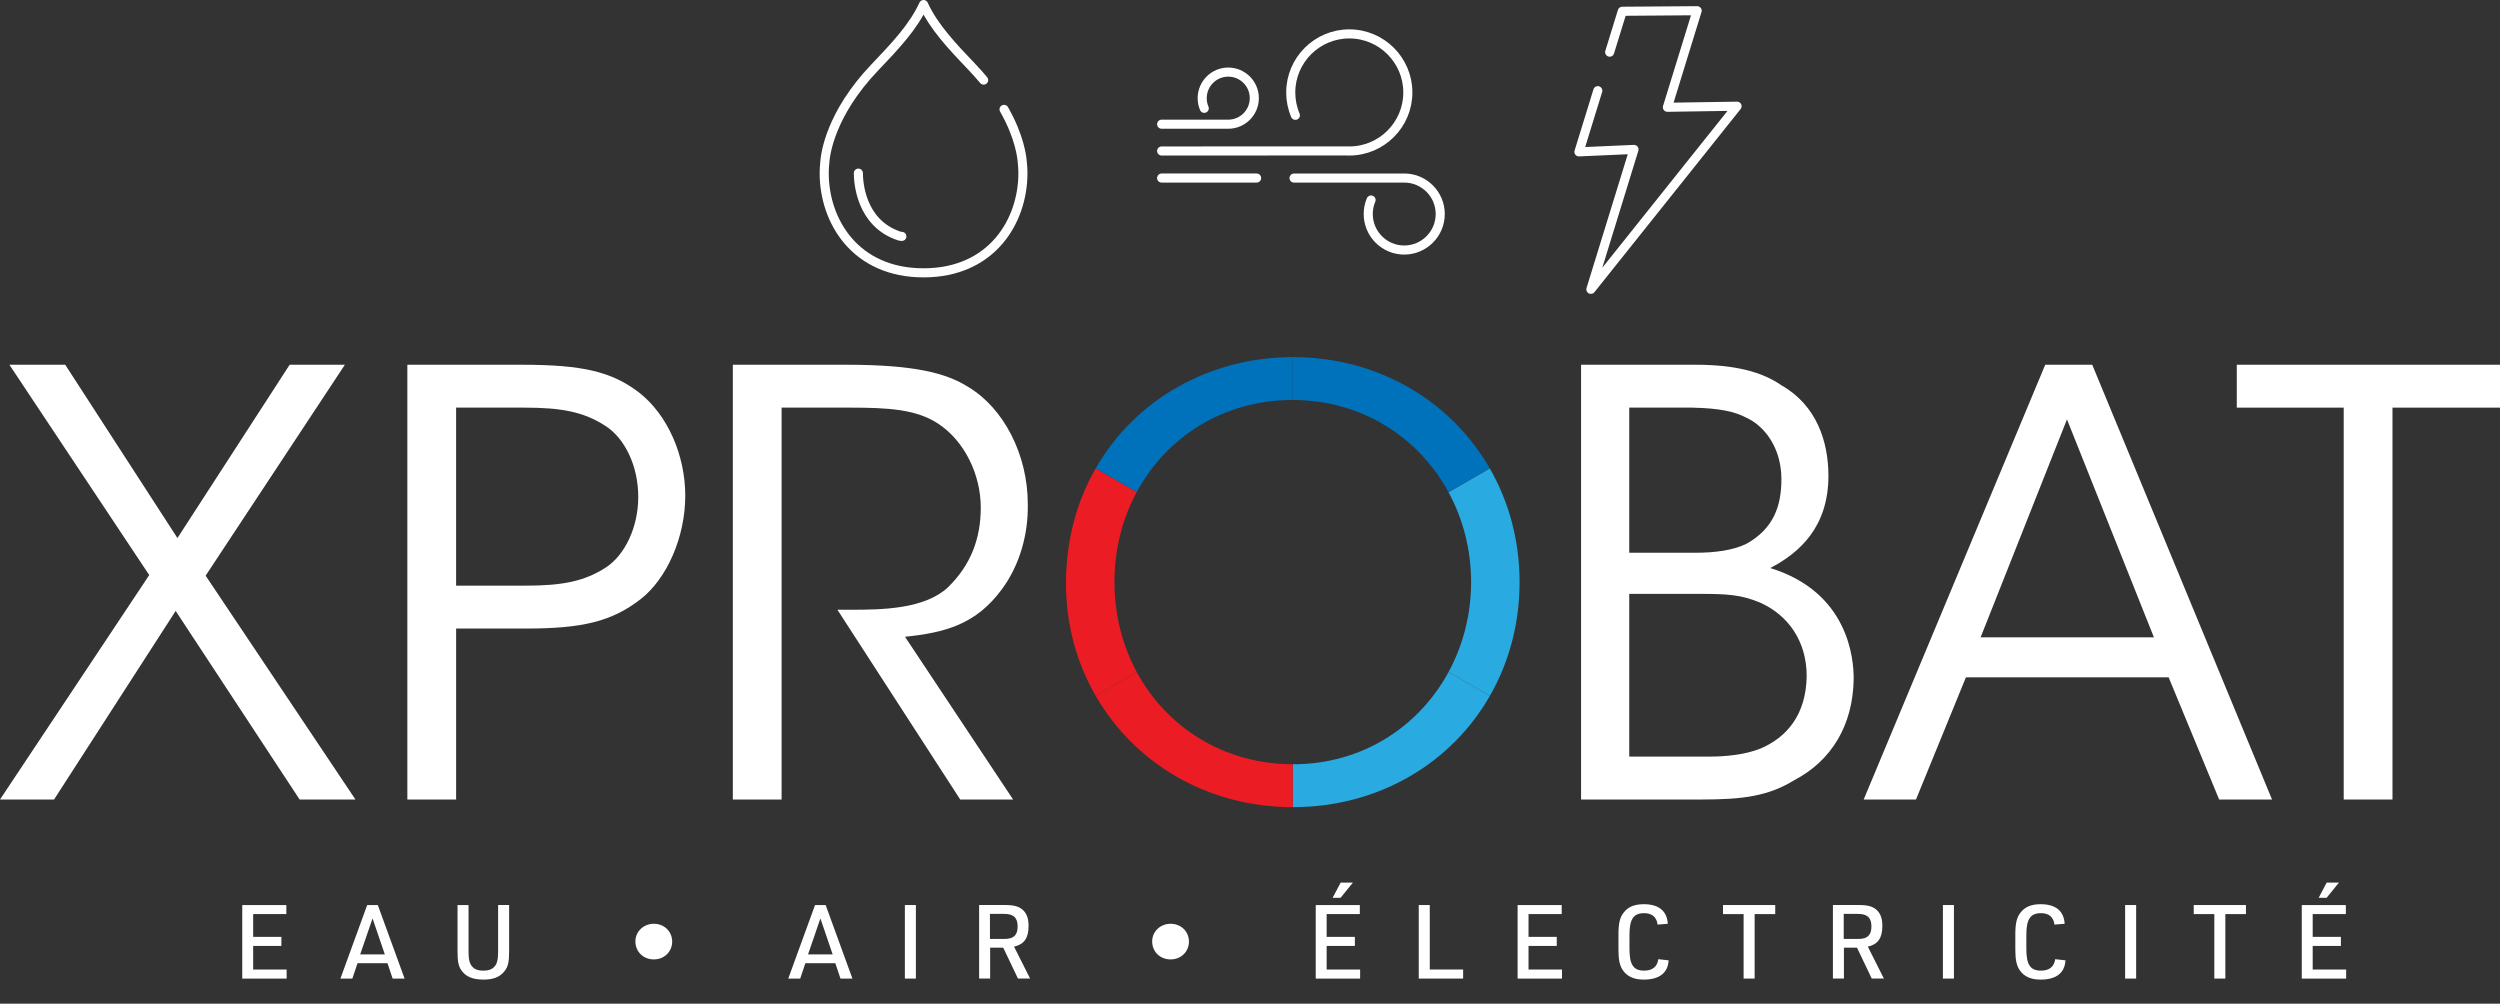 <?xml version="1.0" encoding="UTF-8"?>
<svg id="Calque_2" data-name="Calque 2" xmlns="http://www.w3.org/2000/svg" width="412.611" height="165.655" viewBox="0 0 412.611 165.655">
  <rect x="0" y="0" width="412.611" height="165.655" fill="#333333" stroke="none"/>
  <defs>
    <style>
      .cls-1 {
        fill: none;
        stroke: #fff;
        stroke-linecap: round;
        stroke-linejoin: round;
        stroke-width: 1.5px;
      }

      .cls-2 {
        fill: #0071bb;
      }

      .cls-2, .cls-3, .cls-4, .cls-5 {
        stroke-width: 0px;
      }

      .cls-3 {
        fill: #29aae1;
      }

      .cls-4 {
        fill: #ec1c24;
      }

      .cls-5 {
        fill: #fff;
      }
    </style>
  </defs>
  <g id="Calque_1-2" data-name="Calque 1">
    <path class="cls-5" d="M24.63,94.913L1.552,60.199h9.212l18.521,28.605,18.52-28.605h9.115l-22.981,34.812,24.727,36.945h-9.213l-20.46-31.127-20.073,31.127H0l24.63-37.042Z"/>
    <path class="cls-5" d="M86.14,60.199c10.085,0,14.836,1.163,19.297,4.558,4.752,3.685,7.661,10.375,7.661,17.066,0,6.788-3.007,13.673-7.37,17.066-4.752,3.685-9.6,4.849-18.909,4.849h-11.539v28.218h-8.049V60.199h18.909ZM75.279,96.659h11.442c6.012,0,9.696-.679,13.284-3.006,3.103-2.036,5.334-6.594,5.334-11.637,0-5.139-2.231-9.696-5.431-11.733-3.588-2.327-7.272-3.006-13.382-3.006h-11.248v29.382Z"/>
    <path class="cls-5" d="M120.952,60.199h18.715c11.248,0,16.484,1.357,20.17,3.685,5.817,3.491,9.794,11.151,9.794,19.297.097,4.849-1.261,9.988-4.267,14.06-4.267,5.818-9.406,7.176-16,7.854l17.842,26.86h-8.727l-20.268-31.321h2.328c5.042,0,12.023-.097,15.902-3.685,3.782-3.685,5.431-8.049,5.431-13.188,0-5.334-2.618-10.958-7.079-13.867-3.588-2.327-8.048-2.618-14.545-2.618h-11.249v64.679h-8.048V60.199Z"/>
    <path class="cls-5" d="M260.947,60.199h18.909c6.497,0,10.957,1.163,14.157,3.394,5.818,3.297,7.758,9.309,7.758,14.934,0,8.437-4.752,12.703-9.6,15.224,12.896,3.976,13.77,14.934,13.77,18.23-.098,7.758-3.686,13.576-9.794,16.775-4.267,2.618-8.34,3.2-15.418,3.2h-19.782V60.199ZM268.898,91.229h10.861c3.297,0,6.206-.389,8.435-1.455,4.558-2.522,5.818-6.303,5.818-10.667,0-5.236-2.812-8.824-5.818-10.182-1.842-.97-4.267-1.551-8.921-1.648h-10.376v23.952ZM268.898,124.877h12.994c2.909,0,6.109-.291,8.727-1.358,4.267-1.842,7.467-5.526,7.564-11.927,0-5.818-3.103-10.085-7.66-12.121-3.2-1.357-5.625-1.455-10.085-1.455h-11.54v26.861Z"/>
    <path class="cls-5" d="M316.222,131.955h-8.631l29.964-71.757h7.758l29.673,71.757h-8.727l-8.34-20.169h-33.454l-8.242,20.169ZM341.143,69.216l-14.255,35.976h28.606l-14.352-35.976Z"/>
    <path class="cls-5" d="M386.817,67.277h-17.648v-7.078h43.442v7.078h-17.745v64.679h-8.049v-64.679Z"/>
    <g>
      <path class="cls-5" d="M39.983,149.371h7.275v1.496h-5.474v3.757h4.658v1.496h-4.658v3.893h5.524v1.496h-7.326v-12.137Z"/>
      <path class="cls-5" d="M59.005,158.975l-.85,2.533h-1.973l4.42-12.137h1.751l4.42,12.137h-1.972l-.85-2.533h-4.947ZM61.488,151.581l-2.041,5.932h4.064l-2.022-5.932Z"/>
      <path class="cls-5" d="M77.331,149.371v7.649c0,1.173.102,1.717.373,2.192.426.697,1.02.986,2.074.986,1.105,0,1.751-.34,2.143-1.139.203-.442.289-1.02.289-2.04v-7.649h1.818v7.649c0,1.75-.17,2.533-.748,3.247-.766.986-1.818,1.411-3.502,1.411-1.802,0-2.957-.51-3.688-1.615-.442-.68-.577-1.428-.577-3.042v-7.649h1.818Z"/>
      <path class="cls-5" d="M110.939,155.405c0,1.666-1.309,2.941-3.025,2.941-1.75,0-3.043-1.275-3.043-2.975,0-1.632,1.344-2.907,3.043-2.907,1.717,0,3.025,1.275,3.025,2.94Z"/>
      <path class="cls-5" d="M132.921,158.975l-.85,2.533h-1.973l4.42-12.137h1.75l4.42,12.137h-1.972l-.85-2.533h-4.946ZM135.403,151.581l-2.04,5.932h4.062l-2.022-5.932Z"/>
      <path class="cls-5" d="M149.343,149.371h1.818v12.137h-1.818v-12.137Z"/>
      <path class="cls-5" d="M163.418,161.507h-1.819v-12.137h4.318c1.496,0,2.346.255,2.975.884.595.595.867,1.394.867,2.567,0,2.006-.731,3.042-2.397,3.417l2.651,5.269h-2.006l-2.43-5.1h-2.159v5.1ZM165.849,154.963c1.462,0,2.107-.646,2.107-2.057,0-1.445-.68-2.074-2.209-2.074h-2.363v4.13h2.465Z"/>
      <path class="cls-5" d="M196.228,155.405c0,1.666-1.309,2.941-3.025,2.941-1.751,0-3.043-1.275-3.043-2.975,0-1.632,1.343-2.907,3.043-2.907,1.717,0,3.025,1.275,3.025,2.94Z"/>
      <path class="cls-5" d="M217.156,149.371h7.275v1.496h-5.475v3.757h4.658v1.496h-4.658v3.893h5.525v1.496h-7.326v-12.137ZM221.269,145.665h2.022l-2.04,2.516h-1.309l1.326-2.516Z"/>
      <path class="cls-5" d="M234.156,149.371h1.818v10.641h5.508v1.496h-7.326v-12.137Z"/>
      <path class="cls-5" d="M250.475,149.371h7.275v1.496h-5.474v3.757h4.658v1.496h-4.658v3.893h5.524v1.496h-7.326v-12.137Z"/>
      <path class="cls-5" d="M275.396,158.499c-.119,2.091-1.547,3.179-4.097,3.179-1.614,0-2.702-.493-3.434-1.513-.544-.782-.748-1.734-.748-3.451v-2.533c0-1.853.255-2.856.935-3.655.731-.884,1.752-1.292,3.247-1.292,2.481,0,3.842,1.122,3.96,3.23l-1.682.136c-.153-1.241-.918-1.887-2.228-1.887-1.751,0-2.413.986-2.413,3.587v2.312c0,2.618.662,3.586,2.413,3.586,1.377,0,2.176-.645,2.347-1.887l1.699.187Z"/>
      <path class="cls-5" d="M287.773,150.866h-3.4v-1.496h8.618v1.496h-3.399v10.641h-1.818v-10.641Z"/>
      <path class="cls-5" d="M304.33,161.507h-1.819v-12.137h4.318c1.496,0,2.346.255,2.975.884.595.595.867,1.394.867,2.567,0,2.006-.731,3.042-2.397,3.417l2.651,5.269h-2.006l-2.43-5.1h-2.159v5.1ZM306.761,154.963c1.462,0,2.107-.646,2.107-2.057,0-1.445-.68-2.074-2.209-2.074h-2.363v4.13h2.465Z"/>
      <path class="cls-5" d="M320.667,149.371h1.818v12.137h-1.818v-12.137Z"/>
      <path class="cls-5" d="M340.896,158.499c-.119,2.091-1.547,3.179-4.096,3.179-1.615,0-2.703-.493-3.434-1.513-.545-.782-.748-1.734-.748-3.451v-2.533c0-1.853.254-2.856.935-3.655.731-.884,1.751-1.292,3.247-1.292,2.481,0,3.842,1.122,3.96,3.23l-1.683.136c-.152-1.241-.918-1.887-2.227-1.887-1.751,0-2.414.986-2.414,3.587v2.312c0,2.618.663,3.586,2.414,3.586,1.377,0,2.176-.645,2.346-1.887l1.699.187Z"/>
      <path class="cls-5" d="M350.74,149.371h1.819v12.137h-1.819v-12.137Z"/>
      <path class="cls-5" d="M365.461,150.866h-3.399v-1.496h8.617v1.496h-3.398v10.641h-1.819v-10.641Z"/>
      <path class="cls-5" d="M379.894,149.371h7.275v1.496h-5.473v3.757h4.657v1.496h-4.657v3.893h5.523v1.496h-7.326v-12.137ZM384.007,145.665h2.023l-2.039,2.516h-1.31l1.325-2.516Z"/>
    </g>
    <g>
      <path class="cls-1" d="M162.344,13.22c-.562-.678-1.174-1.368-1.84-2.066-3.338-3.502-6.379-6.69-8.075-10.404-1.696,3.713-4.737,6.902-8.075,10.404-7.349,7.709-8.138,14.363-8.221,15.619-.072.664-.103,1.236-.103,1.802,0,7.925,5.132,16.454,16.399,16.454s16.399-8.53,16.399-16.454c0-.566-.032-1.138-.098-1.746-.06-.895-.446-4.275-3.018-8.78"/>
      <path class="cls-1" d="M148.845,39.014c-.151,0-.306-.024-.457-.074-6.395-2.13-6.719-9.009-6.719-10.366"/>
      <path class="cls-1" d="M191.721,24.92l30.507-.009c.187.007.325.009.465.009,5.329,0,9.664-4.335,9.664-9.663s-4.335-9.663-9.664-9.663-9.663,4.335-9.663,9.663c0,1.311.258,2.58.764,3.774M213.573,29.387l17.931.003.256-.007c3.276,0,5.942,2.666,5.942,5.942s-2.666,5.942-5.942,5.942-5.942-2.666-5.942-5.942c0-.807.158-1.587.47-2.319M191.721,29.383l15.678.002M198.755,17.879c-.226-.531-.339-1.094-.339-1.68,0-2.37,1.929-4.3,4.301-4.3s4.3,1.93,4.3,4.3c0,2.372-1.929,4.3-4.3,4.3l-.234-.004-10.761.004"/>
      <polyline class="cls-1" points="263.708 14.967 260.596 25.064 269.683 24.661 262.567 47.75 286.694 17.528 275.195 17.705 280.107 1.768 267.748 1.86 265.667 8.61"/>
    </g>
    <path class="cls-3" d="M213.416,126.137c-.016,0-.032-.001-.048-.001v7.08h.001c14.175,0,26.162-7.245,32.526-18.36l-6.823-3.939c-4.901,9.033-14.244,15.22-25.655,15.22Z"/>
    <path class="cls-3" d="M245.879,77.306l-6.81,3.932c2.39,4.4,3.729,9.471,3.729,14.838s-1.339,10.44-3.726,14.841l6.823,3.939c3.127-5.46,4.903-11.848,4.903-18.78,0-6.927-1.785-13.312-4.919-18.77Z"/>
    <path class="cls-4" d="M183.937,96.076v-.097c0-5.378,1.323-10.415,3.676-14.772l-6.774-3.911c-3.105,5.422-4.902,11.836-4.902,18.974v.097c0,6.756,1.775,13.063,4.905,18.488l6.782-3.916c-2.357-4.359-3.687-9.417-3.687-14.863Z"/>
    <path class="cls-4" d="M187.624,110.94l-6.782,3.916c6.349,11.003,18.302,18.361,32.525,18.361v-7.08c-11.339-.017-20.806-6.064-25.743-15.196Z"/>
    <path class="cls-2" d="M213.319,66.016c.016,0,.032.001.048.001v-7.079c-13.723 0-26.016,6.987-32.528,18.359l6.774,3.911c4.903-9.078,14.305-15.192,25.706-15.192Z"/>
    <path class="cls-2" d="M239.069,81.238l6.81-3.932c-6.385-11.12-18.396-18.369-32.511-18.369h-.001v7.079c11.455.018,20.8,6.2,25.701,15.221Z"/>
  </g>
</svg>